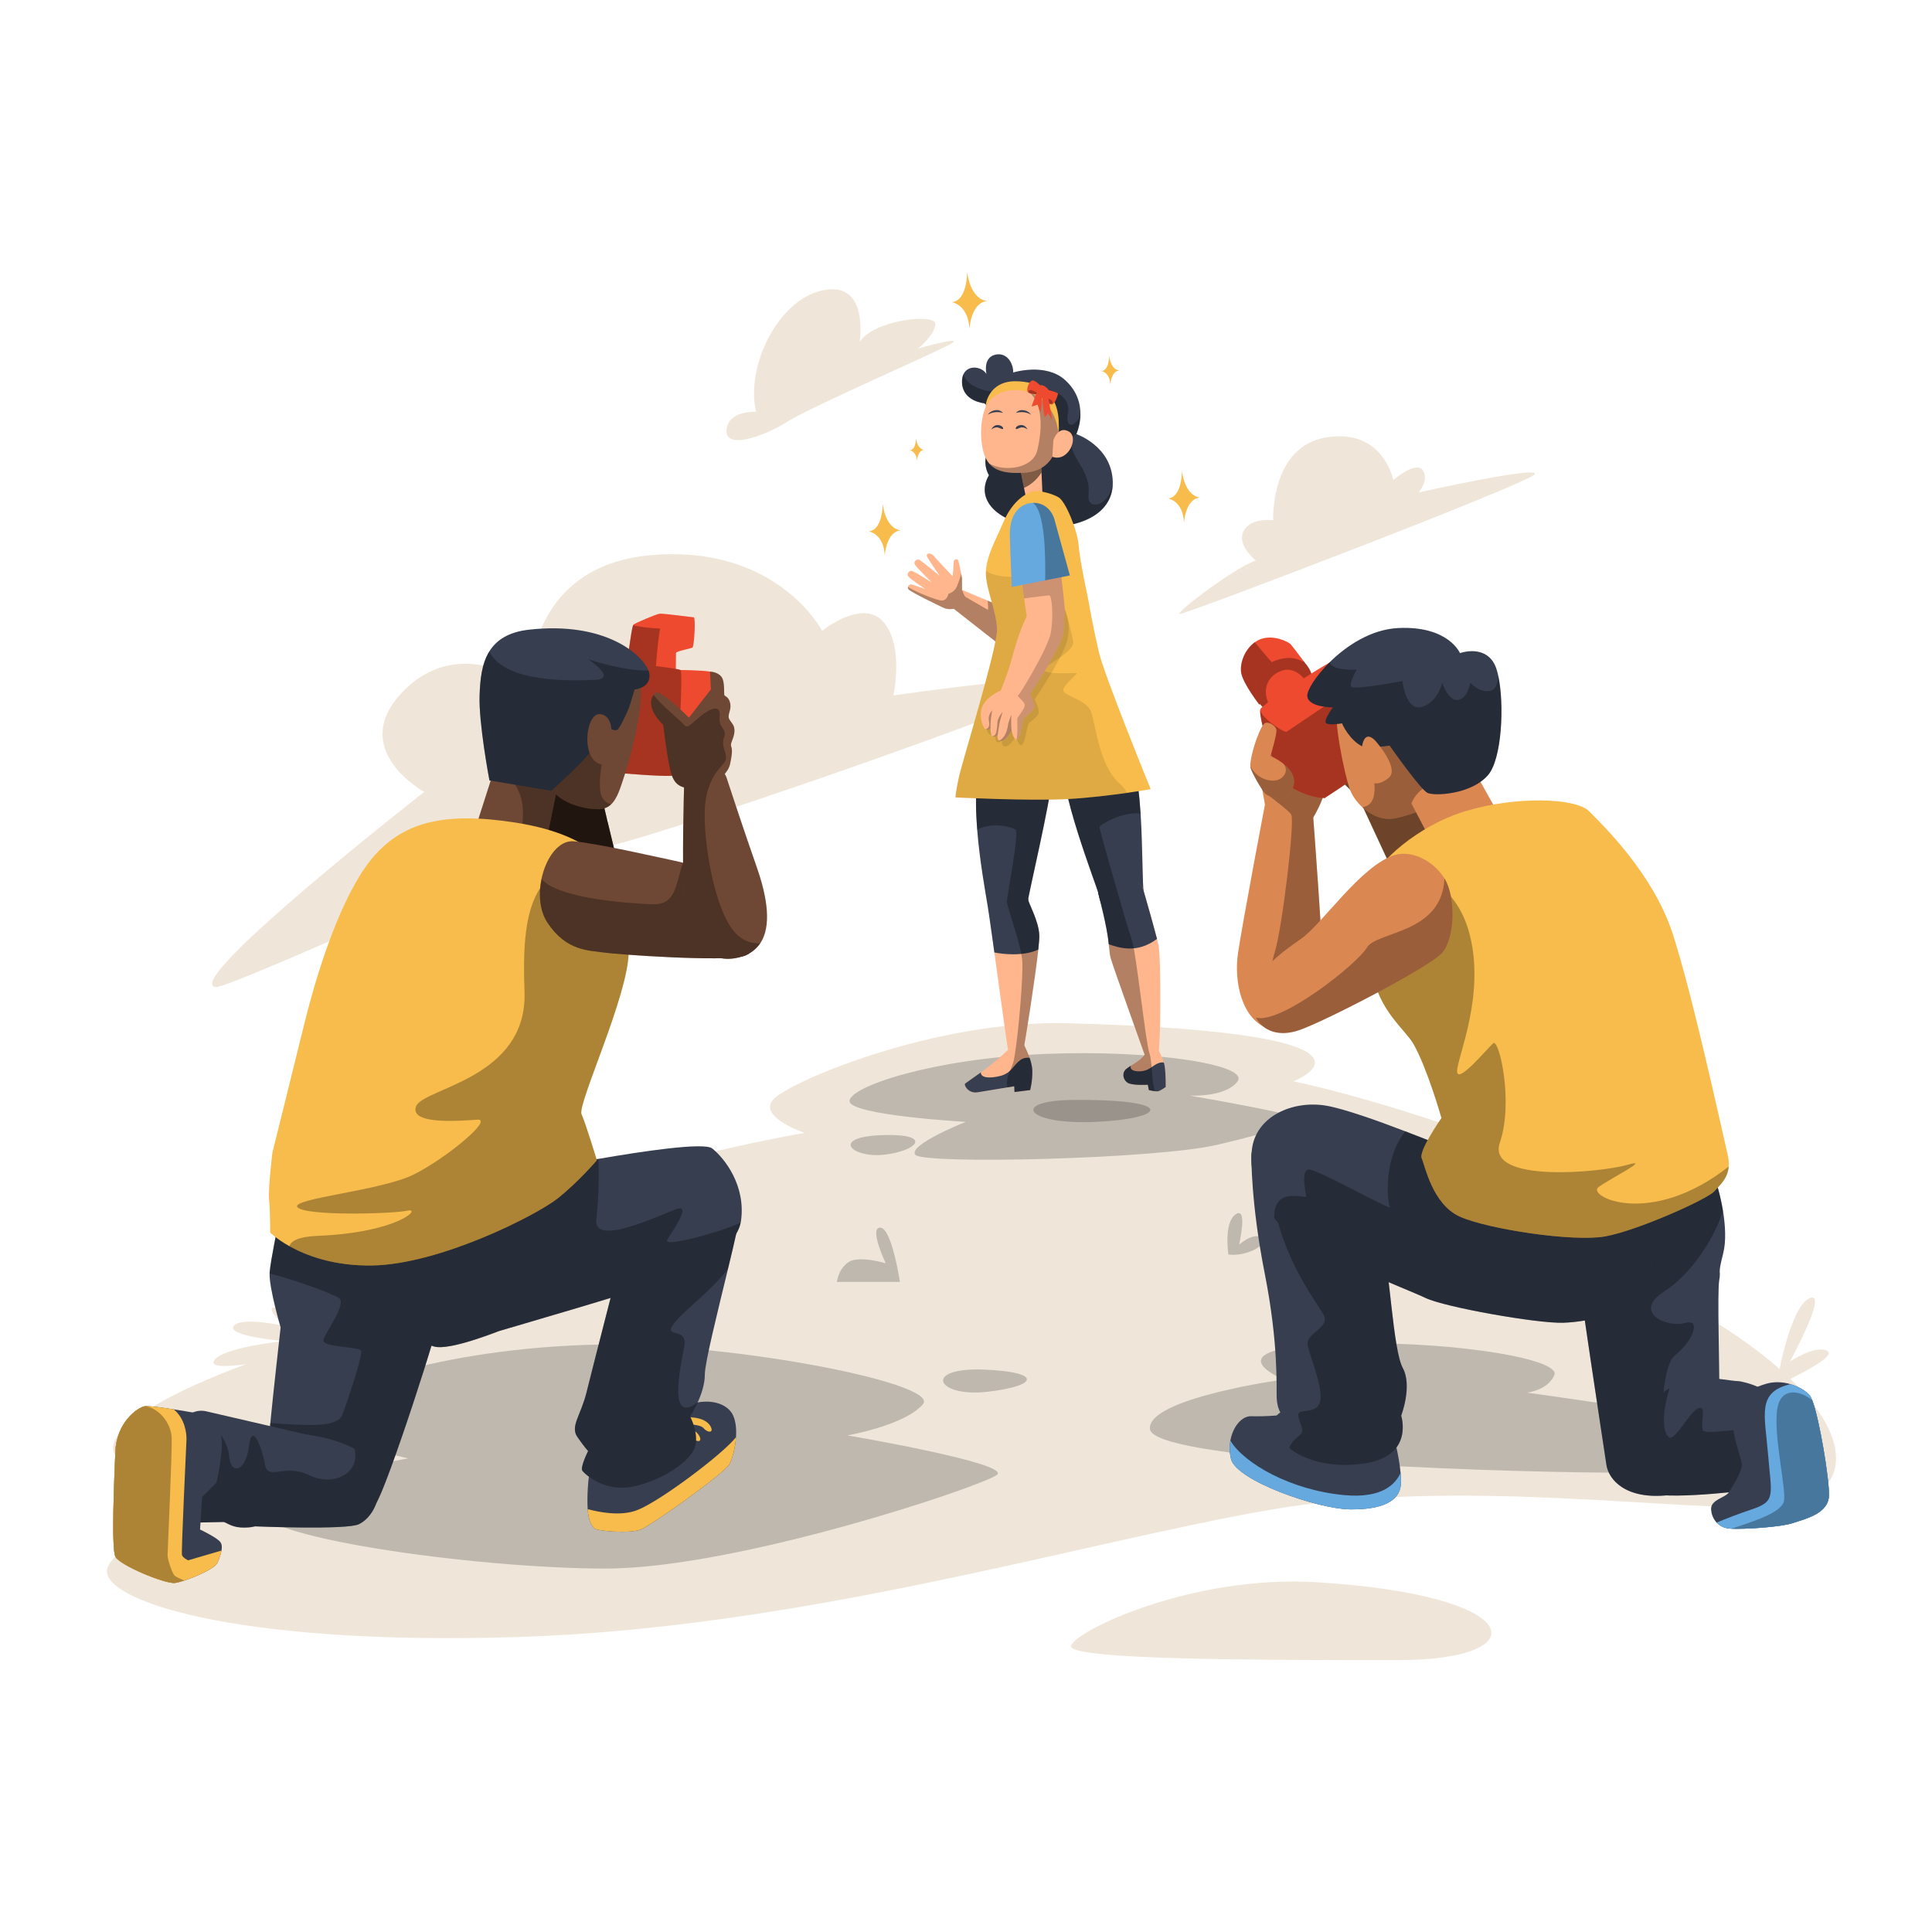 <?xml version="1.0" encoding="iso-8859-1"?>
<!-- Generator: Adobe Illustrator 26.0.1, SVG Export Plug-In . SVG Version: 6.00 Build 0)  -->
<svg version="1.1" xmlns="http://www.w3.org/2000/svg" xmlns:xlink="http://www.w3.org/1999/xlink" x="0px" y="0px"
	 viewBox="0 0 600 600" enable-background="new 0 0 600 600" xml:space="preserve">
<g id="Background_x5F_Simple">
	<g>
		<path fill="#EFE6D9" d="M234.808,127.898c0,0-8.681-0.511-9.191,5.617
			c-0.511,6.128,11.234,2.298,18.894-2.553c7.66-4.851,48.511-22.468,51.319-24.511
			c2.809-2.043-10.723,1.787-10.723,1.787s5.362-4.34,5.362-7.66
			c0-3.319-19.149-1.277-23.489,5.617c0,0,3.064-18.894-11.234-16.085
			S231.489,114.111,234.808,127.898z"/>
		<path fill="#EFE6D9" d="M390.042,174.111c-6.128,1.787-25.277,16.34-23.745,16.596
			c1.532,0.255,108.511-40.596,110.298-43.404c1.787-2.809-36,5.617-36,5.617
			s3.319-3.83,1.277-6.894s-9.191,3.064-9.191,3.064s-3.064-16.085-20.681-13.277
			c-17.617,2.809-16.596,25.787-16.596,25.787s-6.894-1.021-9.191,3.319
			S390.042,174.111,390.042,174.111z"/>
		<path fill="#EFE6D9" d="M67.063,306.536c4.748,0.419,117.106-51.064,121.191-52.085
			c4.085-1.021-8.17,7.489-2.723,8.851c5.447,1.362,140.936-45.617,145.362-50.723
			s-53.447,3.404-53.447,3.404s3.404-15.319-3.064-22.809
			c-6.468-7.489-19.064,2.723-19.064,2.723s-13.957-26.894-53.106-23.489
			s-37.787,40.511-37.787,40.511s-21.447-16.34-39.149,1.702
			s6.468,31.319,6.468,31.319S55.489,305.515,67.063,306.536z"/>
	</g>
</g>
<g id="Layer_x5F_Ground">
	<g>
		<path fill="#EFE6D9" d="M331.914,317.77c-41.515-1.175-87.489,18.383-91.915,23.83
			c-4.426,5.447,9.872,10.213,9.872,10.213s-67.064,11.574-76.255,24.851
			c-9.191,13.277,25.532,15.319,25.532,15.319s-53.447,9.872-104.511,25.532
			s-84.766,37.787-35.404,41.532L77.617,460.749c0,0-41.191,16.681-44.255,26.213
			c-3.064,9.532,38.128,24.17,126.979,21.447
			c88.851-2.723,174.979-29.277,233.872-39.489s126.979,0.681,156.255-1.021
			s31.319-31.319-30.979-65.021c0,0,7.149-9.191,9.872-16.34
			c2.723-7.149-79.66-40.511-127.66-50.723
			C401.702,335.813,440.17,320.834,331.914,317.77z"/>
		<path fill="#EFE6D9" d="M409.191,491.387c-39.413-2.451-75.574,15.319-76.596,19.745
			c-1.021,4.426,58.894,4.426,101.787,4.426S474.893,495.472,409.191,491.387z"/>
		<path opacity="0.2" d="M181.446,417.685c-48.545,1.776-84.255,15.319-84.766,21.957
			c-0.511,6.638,30.128,13.277,30.128,13.277s-39.319,6.638-45.447,15.319
			c-6.128,8.681,65.872,18.894,106.723,18.894s116.936-25.532,121.532-29.106
			c4.596-3.574-46.468-12.255-46.468-12.255s17.872-3.064,23.489-9.702
			C292.255,429.43,223.319,416.153,181.446,417.685z"/>
		<path opacity="0.2" d="M324.766,327.302c-35.376,1.444-60.936,10.213-60.936,14.638
			s36.085,6.468,36.085,6.468s-18.043,7.149-15.66,10.213
			c2.383,3.064,74.553,1.362,93.617-3.064s24.17-6.809,24.851-8.17
			s-33.362-7.149-33.362-7.149s11.234,0.681,14.979-4.426
			S358.127,325.94,324.766,327.302z"/>
		<path opacity="0.2" d="M332.936,341.6c-19.063,0.199-14.638,7.83,7.489,6.809
			C362.553,347.387,365.617,341.259,332.936,341.6z"/>
		<path opacity="0.2" d="M274.723,352.494c-17.102,0.38-10.553,7.149-0.34,6.128
			C284.595,357.6,290.042,352.153,274.723,352.494z"/>
		<path opacity="0.2" d="M381.489,389.6c0,0-1.532-9.957,2.298-12.511
			c3.83-2.553,1.021,9.447,1.021,9.447s4.468-3.957,7.021-2.17
			S387.489,390.366,381.489,389.6z"/>
		<path fill="#EFE6D9" d="M551.659,430.281c0,0,3.915-24.17,10.213-27.064
			c6.298-2.894-5.957,19.574-5.957,19.574s8-5.277,11.574-3.234
			C571.063,421.6,551.659,430.281,551.659,430.281z"/>
		<path opacity="0.2" d="M421.106,417.174c-48.679,0.502-22.468,11.234-22.468,11.234
			s-42.213,5.787-41.532,15.319c0.681,9.532,98.383,13.277,142.298,13.617
			s54.809-12.596,27.234-17.021c-27.574-4.426-52.426-7.83-52.426-7.83
			s6.468-0.681,8.511-5.447C484.766,422.281,454.127,416.834,421.106,417.174z"/>
		<path opacity="0.2" d="M273.361,381.259c-3.574,0,1.702,11.064,1.702,11.064
			s-8.34-2.553-11.574-0.34c-3.234,2.213-3.574,6.128-3.574,6.128h19.574
			C279.489,398.111,276.936,381.259,273.361,381.259z"/>
		<path opacity="0.2" d="M305.787,425.345c-19.414-0.82-15.064,8.681,0.766,6.894
			C322.383,430.451,323.914,426.111,305.787,425.345z"/>
		<path fill="#EFE6D9" d="M99.063,418.706c-0.511-0.17-4.936-9.532-11.915-12.085
			s1.362,5.277,0.851,5.106c-0.511-0.17-13.617-2.894-15.489,0.17
			c-1.872,3.064,15.489,4.596,15.489,4.596s-19.915,2.043-21.617,6.298
			c-1.702,4.255,27.745-2.383,27.745-2.383L99.063,418.706z"/>
	</g>
</g>
<g id="Layer_x5F_Character_1">
	<g id="left_arm_00000047781929251249928410000005459445329366621877_">
		<g>
			<g>
				<path fill="#6E4834" d="M170.494,236.999c0,0-2.914,23.489-3.234,34.06
					c-0.32,10.57,4.121,21.422,15.223,19.74
					c11.102-1.681,11.567-13.777,8.231-27.259
					c-3.336-13.482-6.697-28.505-6.697-28.505s-1.071-5.829-7.271-4.452
					C170.545,231.96,170.494,236.999,170.494,236.999z"/>
				<path opacity="0.7" d="M170.494,236.999c0,0-2.914,23.489-3.234,34.06
					c-0.32,10.57,4.121,21.422,15.223,19.74
					c11.102-1.681,11.567-13.777,8.231-27.259
					c-3.336-13.482-6.697-28.505-6.697-28.505s-1.071-5.829-7.271-4.452
					C170.545,231.96,170.494,236.999,170.494,236.999z"/>
			</g>
			<path opacity="0.3" d="M170.893,237.174c-0.15-0.352-0.766-11.745-0.894-14.681
				c-0.128-2.936,10.851-8.553,14.426-8.17s-3.447,8.298-3.447,8.298
				s3.702,6.766,2.809,11.234C182.893,238.323,173.063,242.281,170.893,237.174z"/>
		</g>
	</g>
	<g id="camera_00000157299757387722277910000010357264953021702808_">
		<g>
			<g>
				<g>
					<path fill="#ED4A2F" d="M215.49,191.725l-4.98,4.34l-2.42,5.41l-2.81,6.27
						l-1.66,0.07l-9-0.9c0,0,1.35-11.05,1.98-12.74
						c0.05-0.11,0.09-0.18,0.12-0.21c0.58-0.45,7.15-3.32,8.24-3.39
						C206.04,190.515,215.49,191.725,215.49,191.725z"/>
					<path opacity="0.3" d="M208.09,201.475l-2.81,6.27l-1.66,0.07l-9-0.9
						c0,0,1.35-11.05,1.98-12.74c3.29,0.91,10.17,1.13,10.17,1.13
						S207.73,198.065,208.09,201.475z"/>
				</g>
				<path fill="#ED4A2F" d="M203.617,207.813c0,0,0.894-11.809,1.532-12.894
					c0.638-1.085,9.766-3.319,10.34-3.191c0.574,0.128,0.128,9.064-0.447,9.383
					c-0.574,0.319-5.106,1.149-5.106,1.66c0,0.511-0.064,7.021-0.064,7.021
					L203.617,207.813z"/>
			</g>
			<g>
				<path fill="#ED4A2F" d="M211.319,208.068c0,0,6.894,0.085,9.191,0.511
					c2.298,0.426-0.851,32.17-1.106,32.596c-0.255,0.426-10.128-0.426-10.128-0.426
					L211.319,208.068z"/>
				<path fill="#ED4A2F" d="M196.255,205.94c0,0,14.128,1.617,15.064,2.128
					s-0.851,31.319-1.532,32.596c-0.681,1.277-32.34-1.957-32.766-1.957
					c-0.426,0,1.106-32.17,2.383-33.447S196.255,205.94,196.255,205.94z"/>
				<path opacity="0.3" d="M196.255,205.94c0,0,14.128,1.617,15.064,2.128
					s-0.851,31.319-1.532,32.596c-0.681,1.277-32.34-1.957-32.766-1.957
					c-0.426,0,1.106-32.17,2.383-33.447S196.255,205.94,196.255,205.94z"/>
			</g>
		</g>
	</g>
	<g id="head_00000100350885787301037030000000796498472345159810_">
		<g>
			<g>
				<path fill="#6E4834" d="M194.04,240.495c-1.34,4.08-2.28,7.5-4.29,9.34
					c-1.04,0.97-2.38,1.5-4.22,1.47c-5.36-0.09-14.38-2.64-15.49-9.45
					c-1.1-6.81-0.34-27.15,7.32-31.4
					c5.42-3.02,13.66-1.47,18.01-0.3c1.8,0.48,2.93,0.89,2.93,0.89
					C200.85,216.065,196.09,234.285,194.04,240.495z"/>
				<path opacity="0.3" d="M189.75,249.835c-1.04,0.97-2.38,1.5-4.22,1.47
					c-5.36-0.09-14.38-2.64-15.49-9.45
					c-1.1-6.81-0.34-27.15,7.32-31.4
					c5.42-3.02,13.66-1.47,18.01-0.3
					c-5.07,14.21-9.81,26.88-8.99,35.27
					C186.62,247.925,187.97,249.235,189.75,249.835z"/>
			</g>
			<g>
				<polygon fill="#6E4834" points="173.7,241.595 169.79,260.665 161.75,259.395 
					147.66,257.175 152.6,241.765 158.72,241.715 				"/>
				<path opacity="0.3" d="M173.7,241.595l-3.91,19.07l-8.04-1.27
					c1.59-9.39,0.29-12.87-3.03-17.68L173.7,241.595z"/>
			</g>
			<g>
				<g>
					<path fill="#363E4F" d="M201.7,209.515c0.26,4.25-4.59,4.6-4.59,4.6
						s-1.54,4.93-1.79,5.7c-0.26,0.76-2.72,6.21-3.58,6.81
						c-0.85,0.59-2.97-0.69-2.97-0.69s-2.39,3.32-4.94,6.98
						c-2.55,3.66-12.6,12.68-12.6,12.68l-19.23-3.23
						c0,0-3.4-17.87-3.06-26.55c0.18-4.6,0.59-9.58,3-13.47
						c2.13-3.46,5.83-6.07,12.32-6.79
						c23.64-2.64,35.13,7.65,37.13,12.69
						C201.58,208.725,201.68,209.145,201.7,209.515z"/>
				</g>
				<path opacity="0.3" d="M201.7,209.515c0.26,4.25-4.59,4.6-4.59,4.6
					s-1.54,4.93-1.79,5.7c-0.26,0.76-2.72,6.21-3.58,6.81
					c-0.85,0.59-2.97-0.69-2.97-0.69s-2.39,3.32-4.94,6.98
					c-2.55,3.66-12.6,12.68-12.6,12.68l-19.23-3.23
					c0,0-3.4-17.87-3.06-26.55c0.18-4.6,0.59-9.58,3-13.47
					c5.15,10.07,26.41,9,32.74,8.79c7.24-0.25-1.62-6.12-2.03-6.38
					c0.43,0.14,11.16,3.66,18.74,3.49
					C201.58,208.725,201.68,209.145,201.7,209.515z"/>
			</g>
			<path fill="#6E4834" d="M189.872,228.579c0,0,0.766-6.553-3.66-6.809
				c-4.426-0.255-6.128,15.064,1.191,15.745L189.872,228.579z"/>
		</g>
	</g>
	<g id="right_foot_00000081625452231377415750000014850847073021907593_">
		<g>
			<path fill="#363E4F" d="M228.57,446.325c-0.23,3.44-1.19,6.8-2.02,8.38
				c-1.4,2.68-24,18.89-27.57,20.3c-3.58,1.4-13.15,0.38-14.04-0.13
				c-0.9-0.51-2.17-2.3-2.43-6.13v-0.07
				c-0.25-3.83,0.13-9.77,0.77-12.31c0,0,21.83-15.45,28.34-19.02
				c6.51-3.58,14.04-2.3,16.08,2.3
				C228.54,441.525,228.73,443.945,228.57,446.325z"/>
			<path fill="#F7BC4B" d="M209.829,440.472c7.915-1.213,10.404,1.277,11.043,2.936
				c0.638,1.66-1.213,1.532-2.426,0.064s-8.426-1.277-8.426-1.277L209.829,440.472
				z"/>
			<path fill="#F7BC4B" d="M206.319,443.408c7.915-1.213,10.404,1.277,11.043,2.936
				c0.638,1.66-1.213,1.532-2.426,0.064c-1.213-1.468-8.426-1.277-8.426-1.277
				L206.319,443.408z"/>
			<path fill="#F7BC4B" d="M228.57,446.325c-0.23,3.44-1.19,6.8-2.02,8.38
				c-1.4,2.68-24,18.89-27.57,20.3c-3.58,1.4-13.15,0.38-14.04-0.13
				c-0.9-0.51-2.17-2.3-2.43-6.13v-0.07
				c3.71,0.99,10.22,2.27,15.32,0.33
				C204.82,466.355,224.58,451.505,228.57,446.325z"/>
		</g>
	</g>
	<g id="right_calf_00000125578722095383221400000014681241285065861804_">
		<g>
			<path fill="#363E4F" d="M229.87,376.065c0.1,1.64-1.65,9.19-3.79,18.02
				c-3.17,13.14-7.19,29.12-7.19,32.79c0,2.98-1.08,6.13-2.19,8.58
				c-1.18,2.61-2.4,4.44-2.4,4.44s2.81,5.11,1.53,9.45
				c-1.28,4.34-9.7,10.21-18.89,12.25c-9.2,2.05-15.32-3.83-16.09-4.85
				c-0.76-1.02,1.79-6.12,1.79-6.12s-1.02-1.03-3.32-4.34
				c-2.3-3.32,1.02-6.64,2.81-13.79
				c1.78-7.15,12.19-48.21,13.02-49.79
				C210.47,353.595,229.62,371.985,229.87,376.065z"/>
			<path opacity="0.3" d="M229.87,376.065c0.1,1.64-1.65,9.19-3.79,18.02
				c-5.58,7.08-13.26,12.64-16.38,16.45
				c-4.59,5.62,4.09,1.02,2.81,7.66c-1.19,6.16-5.22,24.62,4.19,17.26
				c-1.18,2.61-2.4,4.44-2.4,4.44s2.81,5.11,1.53,9.45
				c-1.28,4.34-9.7,10.21-18.89,12.25c-9.2,2.05-15.32-3.83-16.09-4.85
				c-0.76-1.02,1.79-6.12,1.79-6.12s-1.02-1.03-3.32-4.34
				c-2.3-3.32,1.02-6.64,2.81-13.79
				c1.78-7.15,12.19-48.21,13.02-49.79
				C210.47,353.595,229.62,371.985,229.87,376.065z"/>
		</g>
	</g>
	<g id="left_thigh_00000137097545229480109100000007317036616730485423_">
		<g>
			<path fill="#363E4F" d="M137.36,405.255c-0.34,5.11-17.36,57.2-20.59,61.62
				c-3.24,4.43-8.17,8.17-22.13,6.3
				c-13.96-1.87-11.41-22.13-10.9-28.77c0.05-0.65,0.12-1.48,0.21-2.45
				c0.85-8.94,3.2-29.72,3.2-29.72s-3.58-12.2-3.42-16.72
				c0-0.11,0-0.21,0.01-0.3c0.35-4.25,2.56-14.3,2.56-14.81
				c0,0,37.61-8.51,46.13-7.15C140.94,374.625,137.7,400.155,137.36,405.255z"/>
			<path opacity="0.3" d="M137.36,405.255c-0.34,5.11-17.36,57.2-20.59,61.62
				c-3.24,4.43-8.17,8.17-22.13,6.3
				c-13.96-1.87-11.41-22.13-10.9-28.77c0.05-0.65,0.12-1.48,0.21-2.45
				c9.59,0.6,20.71,1.75,22.35-2.57c2.04-5.36,6.38-18.64,5.87-19.91
				c-0.51-1.28-12.26-1.02-11.74-3.32
				c0.51-2.3,7.4-11.24,4.85-13.02
				c-1.93-1.35-13.49-5.62-21.55-7.62c0-0.11,0-0.21,0.01-0.3
				c0.35-4.25,2.56-14.3,2.56-14.81c0,0,37.61-8.51,46.13-7.15
				C140.94,374.625,137.7,400.155,137.36,405.255z"/>
		</g>
	</g>
	<g id="left_calf_00000018238542023800724170000003877061772054036117_">
		<g>
			<path fill="#363E4F" d="M117.79,462.115c-0.17,4.76-2.56,9.36-6.3,11.23
				c-3.75,1.87-32.34,0.68-32.34,0.68s-1.53,0.51-4.43,0.34
				c-2.89-0.17-4.76-1.7-5.27-1.7s-7.83,0.17-7.83,0.17
				s-3.41-1.19-5.11-3.24c-1.7-2.04-3.91-16.17-2.04-23.48
				c0.16-0.64,0.35-1.24,0.56-1.79c2.13-5.73,6.33-6.67,8.97-6.04
				c2.89,0.68,30.81,7.14,30.81,7.14c6.99,1.01,11.88,2.64,15.3,4.55
				C117.1,453.865,117.9,458.915,117.79,462.115z"/>
			<path opacity="0.3" d="M117.79,462.115c-0.17,4.76-2.56,9.36-6.3,11.23
				c-3.75,1.87-32.34,0.68-32.34,0.68s-1.53,0.51-4.43,0.34
				c-2.89-0.17-4.76-1.7-5.27-1.7s-7.83,0.17-7.83,0.17
				s-3.41-1.19-5.11-3.24c-1.7-2.04-3.91-16.17-2.04-23.48
				c0.16-0.64,0.35-1.24,0.56-1.79l6.97-3.28
				c3.96,0.64,8.68,5.49,9.19,11.36c0.51,5.88,5.24,4.47,6.13-3.32
				c0.89-7.78,4.08,0.51,4.98,5.75c0.89,5.23,6.13-0.51,13.79,3.32
				c7.04,3.52,15.92-0.3,14.02-8.18
				C117.1,453.865,117.9,458.915,117.79,462.115z"/>
		</g>
	</g>
	<g id="left_foot_00000013911644627367082350000014936791232050337171_">
		<g>
			<path fill="#363E4F" d="M68.38,478.835c0.55,0.67,0.6,1.63,0.41,2.7
				c-0.2,1.17-0.7,2.47-1.17,3.68c-0.69,1.76-6.39,4.34-10.34,5.63
				c-1.21,0.39-2.25,0.66-2.94,0.75c-2.94,0.39-17.23-5.48-18.51-8.17
				c-1.28-2.68-0.38-23.61,0-32.68c0.38-9.06,6.89-13.66,9.19-14.04
				c1.03-0.17,4.94,0.35,8.94,0.98c4.91,0.77,9.95,1.7,9.95,1.7
				s3.71,2.43,4.73,6.51c1.02,4.09-1.41,14.56-1.41,14.56l-4.46,4.46
				l-0.64,10.09C62.13,475.005,67.23,477.425,68.38,478.835z"/>
			<path fill="#F7BC4B" d="M68.79,481.535c-0.2,1.17-0.7,2.47-1.17,3.68
				c-0.69,1.76-6.39,4.34-10.34,5.63c-1.21,0.39-2.25,0.66-2.94,0.75
				c-2.94,0.39-17.23-5.48-18.51-8.17c-1.28-2.68-0.38-23.61,0-32.68
				c0.38-9.06,6.89-13.66,9.19-14.04c1.03-0.17,4.94,0.35,8.94,0.98
				c3.47,2.85,4.04,7.48,3.95,9.49c-0.12,2.94-1.65,34.85-1.4,35.74
				c0.26,0.9,1.92,1.66,1.92,1.66L68.79,481.535z"/>
			<path fill="#F7BC4B" d="M57.28,490.845c-1.21,0.39-2.25,0.66-2.94,0.75
				c-2.94,0.39-17.23-5.48-18.51-8.17c-1.28-2.68-0.38-23.61,0-32.68
				c0.38-9.06,6.89-13.66,9.19-14.04c3.83,0.38,8.17,4.85,8.3,9.96
				c0.13,5.1-1.28,35.1-1.28,36.38c0,1.28,1.41,5.49,2.17,6.26
				C54.65,489.735,56.1,490.375,57.28,490.845z"/>
			<path opacity="0.3" d="M57.28,490.845c-1.21,0.39-2.25,0.66-2.94,0.75
				c-2.94,0.39-17.23-5.48-18.51-8.17c-1.28-2.68-0.38-23.61,0-32.68
				c0.38-9.06,6.89-13.66,9.19-14.04c3.83,0.38,8.17,4.85,8.3,9.96
				c0.13,5.1-1.28,35.1-1.28,36.38c0,1.28,1.41,5.49,2.17,6.26
				C54.65,489.735,56.1,490.375,57.28,490.845z"/>
		</g>
	</g>
	<g id="right_thigh_00000163763598540131355940000001221131258833026235_">
		<g>
			<path fill="#363E4F" d="M230.13,379.135c-0.03,0.19-0.06,0.38-0.1,0.56
				c-2.14,10.63-22.41,16.57-24.41,18.07
				c-2.05,1.54-49.79,15.32-50.56,15.58c-0.76,0.25-15.32,6.13-20.17,4.85
				c-4.85-1.28-12-5.87-14.29-9.19
				c-2.3-3.32-7.41-15.83-7.66-25.02l61.27-21.96
				c0,0,4.94-0.96,11.63-2.12c13.07-2.27,32.82-5.27,35.35-3.24
				C225.02,359.725,231.66,368.155,230.13,379.135z"/>
			<path opacity="0.3" d="M230.03,379.695c-2.14,10.63-22.41,16.57-24.41,18.07
				c-2.05,1.54-49.79,15.32-50.56,15.58c-0.76,0.25-15.32,6.13-20.17,4.85
				c-4.85-1.28-12-5.87-14.29-9.19
				c-2.3-3.32-7.41-15.83-7.66-25.02l61.27-21.96
				c0,0,4.94-0.96,11.63-2.12c0.21,4.85,0.11,12.24-0.65,18.8
				c-1.02,8.85,20.26-1.7,25.02-3.23c4.77-1.54-1.7,7.15-3.06,9.7
				C206,387.335,222.8,383.025,230.03,379.695z"/>
		</g>
	</g>
	<g id="body_00000043435292616250365930000016546715422725948820_">
		<g>
			<path fill="#F7BC4B" d="M195.23,295.645c0,13.27-16,47.32-14.63,50.38
				c1.36,3.06,4.76,14.3,4.76,14.3s-5.79,6.81-12.25,11.91
				c-6.47,5.11-36.43,20.43-57.54,20.77c-11.95,0.19-20.52-3.11-25.7-6
				c-3.97-2.22-5.96-4.21-5.96-4.21s0-6.81-0.34-10.22
				c-0.34-3.4,1.03-14.64,1.03-14.64s4.42-17.7,9.87-39.82
				c5.44-22.13,13.44-43.41,22.3-52.94
				c8.85-9.53,20.81-13.26,43.4-9.7
				c12.91,2.03,21.07,5.95,26.23,10.76c0.01,0,0.01,0,0.01,0
				C195.95,275.115,195.23,287.025,195.23,295.645z"/>
			<path opacity="0.3" d="M195.23,295.645c0,13.27-16,47.32-14.63,50.38
				c1.36,3.06,4.76,14.3,4.76,14.3s-5.79,6.81-12.25,11.91
				c-6.47,5.11-36.43,20.43-57.54,20.77c-11.95,0.19-20.52-3.11-25.7-6
				c0.45-1.62,2.92-2.96,8.68-3.19c25.19-1.02,32.68-8.85,27.92-7.83
				c-4.77,1.02-31.32,1.7-34.04-1.02
				c-2.73-2.73,25.87-5.11,36.08-10.22c10.21-5.1,24.85-17.36,19.75-17.02
				c-5.11,0.34-21.11,1.7-19.07-4.08c2.04-5.79,34.72-8.51,33.7-35.75
				c-0.94-25.02,2.15-39.69,23.51-41.66c0.01,0,0.01,0,0.01,0
				C195.95,275.115,195.23,287.025,195.23,295.645z"/>
		</g>
	</g>
	<g id="right_upper_arm">
		<g>
			<path fill="#6E4834" d="M231.01,296.915c-6.19,1.85-39.32-0.47-43.65-1.12
				c-4.32-0.65-11.48-0.36-17.33-9.23c-2.46-3.72-2.84-8.92-1.86-13.63
				c1.36-6.51,5.33-12.11,10.06-11.66c8.15,0.77,28.44,5.5,30.22,5.81
				c0,0,1.45,0.3,3.68,0.84c6.74,1.63,20.57,5.47,22.54,9.95
				C237.3,283.825,237.2,295.065,231.01,296.915z"/>
			<path opacity="0.3" d="M231.01,296.915c-6.19,1.85-39.32-0.47-43.65-1.12
				c-4.32-0.65-11.48-0.36-17.33-9.23c-2.46-3.72-2.84-8.92-1.86-13.63
				c4.81,6.01,26.31,7.59,34.38,7.9c7.47,0.29,7.18-6.1,9.58-12.91
				c6.74,1.63,20.57,5.47,22.54,9.95
				C237.3,283.825,237.2,295.065,231.01,296.915z"/>
		</g>
	</g>
	<g id="right_hand">
		<g>
			<path fill="#6E4834" d="M228.09,227.305c-0.18,2.12-1.37,3.49-1.03,4.42
				c0.34,0.94,0.43,2.13-0.34,5.62c-0.52,2.37-3.04,4.93-6.31,6.35
				c-1.55,0.68-3.26,1.11-5.01,1.14c-5.44,0.08-6.55-2.38-7.49-6.81
				c-0.93-4.43-1.95-12.94-1.95-12.94s-5.93-5.35-2.94-9.33
				c0.14-0.18,0.29-0.36,0.47-0.54c1.45-1.45,10.47,7.66,10.47,7.66
				l6.81-8.76l-0.26-5.54c0,0,2.21,0,3.49,1.54
				c1.28,1.53,0.68,5.53,1.02,5.87c0.34,0.34,1.45,0.59,1.79,2.64
				c0.34,2.04-1.02,3.4-0.34,4.68
				C227.15,224.575,228.26,225.175,228.09,227.305z"/>
			<path opacity="0.3" d="M225.19,236.405c-0.81,1.39-3.16,3.14-4.78,7.29
				c-1.55,0.68-3.26,1.11-5.01,1.14c-5.44,0.08-6.55-2.38-7.49-6.81
				c-0.93-4.43-1.95-12.94-1.95-12.94s-5.93-5.35-2.94-9.33
				c1.34,2.4,8.64,8.26,9.49,9.42c0.94,1.28,2.38-0.6,5.11-2.81
				c2.72-2.21,6.29-3.91,5.87,0.09c-0.43,4,2.47,3.66,1.36,6.55
				C223.74,231.895,226.3,234.535,225.19,236.405z"/>
		</g>
	</g>
	<g id="right_arm_00000054965992304100438210000014211976255242908344_">
		<g>
			<path fill="#6E4834" d="M236.09,292.975c0,0,0,0-0.01,0
				c-1.4,2.08-3.55,3.6-6.63,4.37
				c-10.9,2.72-16.34-7.66-17.02-18.21c-0.69-10.56,0-34.22,0-34.22
				s-0.43-5.02,5.61-6.98c2.52-0.81,4.27-0.3,5.46,0.58
				c1.65,1.23,2.2,3.17,2.2,3.17s4.77,14.64,9.36,27.74
				C238.36,278.825,239.64,287.705,236.09,292.975z"/>
			<path opacity="0.3" d="M236.08,292.975c-1.4,2.08-3.55,3.6-6.63,4.37
				c-10.9,2.72-16.34-7.66-17.02-18.21c-0.69-10.56,0-34.22,0-34.22
				s-0.43-5.02,5.61-6.98c2.52-0.81,4.27-0.3,5.46,0.58
				c-1.59,1.92-3.68,4.9-4.44,10.57
				c-1.1,8.26,1.88,30.39,8.17,39.24
				C229.9,292.075,233.19,293.075,236.08,292.975z"/>
		</g>
	</g>
</g>
<g id="Layer_x5F_Character_3">
	<g id="right_arm_00000150821820034681962650000004159339012910470813_">
		<g>
			<path fill="#DB8752" d="M414.449,240.501l7.588,7.432c0,0,16.002,34.75,20.075,42.598
				s13.226,16.554,22.228,13.11c9.003-3.444,6.114-18.243,3.036-23.093
				c-3.078-4.851-30.802-38.059-30.802-38.059s-0.559-6.6-2.132-9.079
				c-1.573-2.479-12.192-5.871-12.192-5.871l-10.574,7.163L414.449,240.501z"/>
			<path opacity="0.5" d="M414.449,240.501l7.588,7.432c0,0,16.002,34.75,20.075,42.598
				s13.226,16.554,22.228,13.11c9.003-3.444,6.114-18.243,3.036-23.093
				c-3.078-4.851-30.802-38.059-30.802-38.059s-0.559-6.6-2.132-9.079
				c-1.573-2.479-12.192-5.871-12.192-5.871l-10.574,7.163L414.449,240.501z"/>
		</g>
	</g>
	<g id="left_arm_00000086651805039544934550000016158804753033506200_">
		<g>
			<path fill="#DB8752" d="M410.807,302.767c-0.312,5.742-6.555,19.463-15.877,17.034
				c-0.227-0.062-0.444-0.124-0.66-0.196c-8.78-2.82-11.032-14.84-9.827-23.377
				c1.246-8.755,8.394-46.343,8.394-46.343l-0.805-4.55l-1.051-5.906l1.105-6.329
				l12.772,0.313c0,0,6.676,8.925,6.517,11.861
				c-0.159,2.926-3.532,8.621-3.532,8.621S411.118,297.035,410.807,302.767z"/>
			<path opacity="0.3" d="M410.807,302.767c-0.312,5.742-6.555,19.463-15.877,17.034
				c-0.227-0.062-0.444-0.124-0.66-0.196c-0.526-6.368-0.208-18.298,1.569-23.74
				c2.256-6.868,6.406-41.073,5.145-42.934c-0.974-1.435-5.761-4.759-8.951-7.596
				l-1.051-5.906l1.105-6.329l12.772,0.313c0,0,6.676,8.925,6.517,11.861
				c-0.159,2.926-3.532,8.621-3.532,8.621S411.118,297.035,410.807,302.767z"/>
		</g>
	</g>
	<g id="camera">
		<g>
			<g>
				<path fill="#ED4A2F" d="M405.93,206.755l-14.85,12.06c0,0-4.81-6.2-5.56-9.6
					c-0.66-2.98,0.95-7.48,4.17-9.76c0.45-0.32,0.93-0.6,1.44-0.82
					c4.16-1.81,9.01,0.72,9.65,1.4c0.45,0.47,2.77,3.55,4.14,5.37
					C405.51,206.195,405.93,206.755,405.93,206.755z"/>
				<path opacity="0.3" d="M405.93,206.755l-14.85,12.06c0,0-4.81-6.2-5.56-9.6
					c-0.66-2.98,0.95-7.48,4.17-9.76c2.77,3.4,6.31,7.48,6.78,7.85
					c0.52,0.42,2.85-2.26,8.45-1.9
					C405.51,206.195,405.93,206.755,405.93,206.755z"/>
				<path fill="#ED4A2F" d="M401.284,204.38c-3.532-0.432-10.83,1.683-11.465,8.4
					c-0.635,6.717,5.07,9.782,9.008,7.883c3.938-1.899,9.321-4.672,9.021-8.435
					C407.547,208.465,405.962,204.952,401.284,204.38z"/>
				<path opacity="0.3" d="M401.284,204.38c-3.532-0.432-10.83,1.683-11.465,8.4
					c-0.635,6.717,5.07,9.782,9.008,7.883c3.938-1.899,9.321-4.672,9.021-8.435
					C407.547,208.465,405.962,204.952,401.284,204.38z"/>
			</g>
			<path fill="#ED4A2F" d="M411.501,218.967l-6.836-8.569c0,0-2.663-3.236-6.216-2.224
				c-3.554,1.013-6.325,4.307-4.971,9.029c1.354,4.722,7.093,9.369,7.093,9.369
				L411.501,218.967z"/>
			<g>
				<path fill="#ED4A2F" d="M395.421,219.378c-0.766,0.383-3.319-0.128-3.957,0.894
					c-0.638,1.021,1.532,9.447,3.447,14.17s6,9.957,6,9.957
					s4.979,3.319,10.468,3.447c1.404,0.033-9.702-18.766-10.979-20.936
					C399.123,224.739,395.421,219.378,395.421,219.378z"/>
				<path opacity="0.3" d="M395.421,219.378c-0.766,0.383-3.319-0.128-3.957,0.894
					c-0.638,1.021,1.532,9.447,3.447,14.17s6,9.957,6,9.957
					s4.979,3.319,10.468,3.447c1.404,0.033-9.702-18.766-10.979-20.936
					C399.123,224.739,395.421,219.378,395.421,219.378z"/>
				<path fill="#ED4A2F" d="M391.464,220.271c-0.511,1.915,6.383,6.894,8.043,7.021
					c1.66,0.128,24.511-15.957,25.66-16.723c1.149-0.766-6.255-7.447-7.404-7.447
					C416.613,203.122,391.974,218.356,391.464,220.271z"/>
				<path fill="#ED4A2F" d="M411.379,247.846c0,0,22.34-14.553,23.617-16.596
					c1.277-2.043-9.702-21.319-9.702-21.319l-25.787,17.362L411.379,247.846z"/>
				<path opacity="0.3" d="M411.379,247.846c0,0,22.34-14.553,23.617-16.596
					c1.277-2.043-9.702-21.319-9.702-21.319l-25.787,17.362L411.379,247.846z"/>
			</g>
		</g>
	</g>
	<g id="left_thumb">
		<g>
			<path fill="#DB8752" d="M401.572,244.485c-2.113,5.894-7.815,2.64-8.556,2.089
				c-0.731-0.55-4.128-6.233-4.663-8.185c-0.025-0.101-0.049-0.213-0.051-0.353
				c-0.213-2.525,2.331-11.02,4.233-13.22c0.961-1.1,3.691,0.451,3.864,1.872
				c0.184,1.412-1.841,8.082-1.841,8.082c0.029,0.012,0.059,0.023,0.088,0.035
				c0.411,0.183,2.247,1.033,3.965,2.418
				C400.733,238.912,402.67,241.42,401.572,244.485z"/>
			<path opacity="0.3" d="M401.572,244.485c-2.113,5.894-7.815,2.64-8.556,2.089
				c-0.731-0.55-4.128-6.233-4.663-8.185c-0.025-0.101-0.049-0.213-0.051-0.353
				c2.529,4.514,7.306,5.073,9.348,3.802c1.566-0.987,2.359-2.866,0.962-4.615
				C400.733,238.912,402.67,241.42,401.572,244.485z"/>
		</g>
	</g>
	<g id="head">
		<g>
			<g>
				<path fill="#DB8752" d="M453.4,238.455c0.13,9.57-13.78,14.42-20.17,15.7
					c-3.8,0.75-7.45-0.96-10.14-3.45c-1.84-1.7-3.23-3.75-3.9-5.62
					c-1.66-4.59-5.36-22.46-3.76-26.11c0,0,1.83-0.58,4.61-1.36
					c6.92-1.9,19.75-4.98,24.94-3.14
					C452.26,217.055,453.28,228.875,453.4,238.455z"/>
				<path opacity="0.3" d="M453.4,238.455c0.13,9.57-13.78,14.42-20.17,15.7
					c-3.8,0.75-7.45-0.96-10.14-3.45c4.39-0.78,4.26-5.42,3.12-12.34
					c-0.88-5.36-2.99-14.67-6.17-20.75c6.92-1.9,19.75-4.98,24.94-3.14
					C452.26,217.055,453.28,228.875,453.4,238.455z"/>
			</g>
			<path fill="#DB8752" d="M438.34,249.548l5.362,10.222l21.064-8.043l-6.128-10.979
				C458.638,240.749,441.787,240.092,438.34,249.548z"/>
			<g>
				<path fill="#363E4F" d="M462.09,240.745c-5.24,6-16.6,6.51-18.77,5.49
					c-2.17-1.02-11.75-14.68-11.75-14.68l-6.89,0.77
					c-4.08-0.77-7.15-5.83-7.91-7.7c0,0-3.71,0.72-4.86,0
					c-1.14-0.73,2.05-4.94,2.05-4.94s-7.77,0.05-7.97-3.58
					c-0.09-1.67,2.55-6.07,6.95-10.42v-0.01
					c5.19-5.14,12.83-10.22,21.28-10.63
					c15.61-0.76,19.19,7.79,19.19,7.79s7.27-2.68,10.59,3.19
					c0.52,0.91,0.95,2.24,1.3,3.85c0,0,0,0,0,0.01
					C467.19,218.615,466.5,235.685,462.09,240.745z"/>
				<path opacity="0.3" d="M462.09,240.745c-5.24,6-16.6,6.51-18.77,5.49
					c-2.17-1.02-11.75-14.68-11.75-14.68l-6.89,0.77
					c-4.08-0.77-7.15-5.83-7.91-7.7c0,0-3.71,0.72-4.86,0
					c-1.14-0.73,2.05-4.94,2.05-4.94s-7.77,0.05-7.97-3.58
					c-0.09-1.67,2.55-6.07,6.95-10.42c1.01,2.84,8.42,2.25,8.42,2.25
					s-2.55,4.35-1.66,5.37c0.9,1.02,15.83-1.79,15.83-1.79
					s1.02,9.45,6,8.04c4.98-1.4,6.38-7.53,6.38-7.53
					s1.79,5.74,4.86,5.36c3.06-0.38,3.83-5.36,3.83-5.36
					s3.06,3.45,6.55,2.43c1.44-0.42,1.99-2.4,2.15-4.57
					C467.19,218.615,466.5,235.685,462.09,240.745z"/>
			</g>
			<path fill="#DB8752" d="M427.106,230.025c-4.468-4.596-4.958,4.596-3.692,9.191
				c1.266,4.596,4.458,5.234,7.904,2.298S427.106,230.025,427.106,230.025z"/>
		</g>
	</g>
	<g id="right_thigh_00000135673315246463520130000005422424838645225604_">
		<g>
			<path fill="#363E4F" d="M535.15,389.255c-1.87,7.32-0.59,4.77-1.23,8.34
				c-0.64,3.58,0.13,28.6,0,32.52c-0.13,3.91,1.32,9.53,0,14.97
				c-1.02,4.22-1.77,12.54-8.31,16.77c-1.9,1.24-4.29,2.13-7.31,2.47
				c-13.45,1.53-18.73-4.82-19.41-9.39s-9.36-61.25-9.36-64.82
				c0-3.58-2.89-13.79,9.19-25.88c12.09-12.08,30.68-6.06,33.19,0
				c1.14,2.76,2.41,7.15,3.17,11.78
				C535.85,380.685,536.09,385.575,535.15,389.255z"/>
			<path opacity="0.3" d="M525.28,461.765c0.11,0.04,0.22,0.07,0.33,0.09
				c-1.9,1.24-4.29,2.13-7.31,2.47c-13.45,1.53-18.73-4.82-19.41-9.39
				s-9.36-61.25-9.36-64.82c0-3.58-2.89-13.79,9.19-25.88
				c12.09-12.08,30.68-6.06,33.19,0c1.14,2.76,2.41,7.15,3.17,11.78
				c-3.14,10.1-11.05,20.49-18.14,24.99
				c-10.22,6.47,0.68,11.4,6.29,9.87c5.62-1.53,2.05,6.13-3.06,10.04
				C515.06,424.835,513.53,458.025,525.28,461.765z"/>
		</g>
	</g>
	<g id="right_calf_00000001632615578143990590000005987935064213477049_">
		<g>
			<path fill="#363E4F" d="M552,437.255c0,1.18-0.26,2.93-0.68,4.96
				c-1.63,7.94-5.62,20.24-5.62,20.24s-25.36,3.4-33.21,1.36
				c-7.84-2.05-5.6-18.22-3.04-23.49c1.47-3.04,4.79-6.64,9.07-9.24
				c3.16-1.93,6.84-3.32,10.67-3.53c0,0,9.19,1.36,10.55,1.36
				C541.11,428.915,552,431.475,552,437.255z"/>
			<path opacity="0.3" d="M551.32,442.215c-1.63,7.94-5.62,20.24-5.62,20.24
				s-25.36,3.4-33.21,1.36c-7.84-2.05-5.6-18.22-3.04-23.49
				c1.47-3.04,4.79-6.64,9.07-9.24c-2.9,9.35-1.79,14.25-0.14,15.32
				c1.79,1.15,6.39-8.04,9.07-9.06c2.68-1.02,0.51,4.72,1.4,6.89
				C529.39,445.565,541.78,443.785,551.32,442.215z"/>
		</g>
	</g>
	<g id="right_foot_00000077323674673013529720000009048927726091603618_">
		<g>
			<path fill="#363E4F" d="M568,464.465c-0.17,5.59-7.15,7.18-11.23,8.54
				c-3.83,1.27-15.1,1.95-19.14,1.75c-0.28-0.01-0.52-0.03-0.73-0.05
				c-1.54-0.16-2.83-0.84-3.78-1.86c-1.02-1.07-1.63-2.51-1.72-4.09
				c-0.17-3.06,4.43-3.58,5.5-5.3c1.07-1.72,4.04-6.28,4.04-8.52
				s-3.58-9.85-2.56-14.95c1.02-5.11,3.19-8.17,10.05-10.22
				c2.6-0.78,5.28-0.59,7.62,0.09c2.63,0.76,4.82,2.14,5.99,3.49
				c0.24,0.27,0.49,0.78,0.76,1.47v0.01
				C565.05,440.615,568.15,459.475,568,464.465z"/>
			<path fill="#65A9DF" d="M568,464.465c-0.17,5.59-7.15,7.18-11.23,8.54
				c-3.83,1.27-15.1,1.95-19.14,1.75c-0.28-0.01-0.52-0.03-0.73-0.05
				c-1.54-0.16-2.83-0.84-3.78-1.86c2.94-1.21,6.93-2.78,10.88-4.09
				c7.66-2.55,6.13-4.26,5.05-17.46c-0.98-12.02-3.49-18.96,7-21.44
				c2.63,0.76,4.82,2.14,5.99,3.49c0.24,0.27,0.49,0.78,0.76,1.47
				v0.01C565.05,440.615,568.15,459.475,568,464.465z"/>
			<path fill="#65A9DF" d="M568,464.465c-0.17,5.59-7.15,7.18-11.23,8.54
				c-3.83,1.27-15.1,1.95-19.14,1.75c10.23-3.2,15-5.42,16.24-8.05
				c1.36-2.89-3.37-20.88-1.87-29.45c1.04-5.96,6.24-5.93,10.8-2.44
				v0.01C565.05,440.615,568.15,459.475,568,464.465z"/>
			<path opacity="0.3" d="M568,464.465c-0.17,5.59-7.15,7.18-11.23,8.54
				c-3.83,1.27-15.1,1.95-19.14,1.75c10.23-3.2,15-5.42,16.24-8.05
				c1.36-2.89-3.37-20.88-1.87-29.45c1.04-5.96,6.24-5.93,10.8-2.44
				v0.01C565.05,440.615,568.15,459.475,568,464.465z"/>
		</g>
	</g>
	<g id="left_foot_00000099655103828660798480000003903184786988975779_">
		<g>
			<path fill="#363E4F" d="M435.06,460.915c-0.34,5.45-6.12,8-16,7.83
				c-9.87-0.17-35.06-8.85-36.76-15.66c-0.49-1.96-0.51-3.92-0.2-5.69
				c0.78-4.38,3.6-7.7,6.52-7.58c4.12,0.17,12.4-0.34,14.27-1.36
				l29.79,6.8c0,0,1.79,6.73,2.29,12.17
				C435.08,458.695,435.12,459.885,435.06,460.915z"/>
			<path fill="#65A9DF" d="M435.06,460.915c-0.34,5.45-6.12,8-16,7.83
				c-9.87-0.17-35.06-8.85-36.76-15.66c-0.49-1.96-0.51-3.92-0.2-5.69
				c4.21,7.01,18.63,15.39,35.43,16.93
				c11.7,1.07,15.82-3.4,17.44-6.9
				C435.08,458.695,435.12,459.885,435.06,460.915z"/>
		</g>
	</g>
	<g id="left_calf_00000100351233292565180100000001027057245282727571_">
		<g>
			<path fill="#363E4F" d="M435.15,439.645c0,0,4.08,12.51-11.24,14.81
				c-15.31,2.29-22.97-4.34-22.97-4.34s-0.21-0.2-0.54-0.53
				c-1.5-1.49-5.59-5.68-5.59-7.13c0-1.79,2.81-3.83,2.81-3.83
				s-1.02-1.54-1.14-4.6s0.63-16.6-3.71-38.55
				c-4.34-21.96-4.14-36.51-4.14-36.51s-0.5-9.34,15.37-5.37
				c0.12,0.03,0.24,0.06,0.36,0.1
				c12.51,3.47,22.64,23.47,24.92,31.82
				c2.29,8.42,3.32,33.7,6.36,39.32
				C438.69,430.455,435.15,439.645,435.15,439.645z"/>
			<path opacity="0.3" d="M435.15,439.645c0,0,4.08,12.51-11.24,14.81
				c-15.31,2.29-22.97-4.34-22.97-4.34s-0.21-0.2-0.54-0.53
				c0.88-2.32,2.93-3.46,3.69-4.33c1.19-1.36-1.2-4.42-0.86-6.12
				c0.34-1.71,6.13,0.17,6.81-4.26c0.68-4.42-3.06-13.11-3.91-17.02
				c-0.85-3.92,7.15-5.45,4.93-9.53c-2.21-4.09-16-21.45-16.17-42.9
				c0,0,4.78-7.85,9.47-11.73c12.51,3.47,22.64,23.47,24.92,31.82
				c2.29,8.42,3.32,33.7,6.36,39.32
				C438.69,430.455,435.15,439.645,435.15,439.645z"/>
		</g>
	</g>
	<g id="left_thigh_00000140736383313763740330000014615199709237879430_">
		<g>
			<path fill="#363E4F" d="M511.49,400.325c-3.83,7.15-17.87,10.21-26.04,10.47
				c-8.17,0.25-36.77-4.86-42.64-7.66c-5.87-2.81-38.3-15.32-43.92-21.2
				c-1.06-1.11-2.13-2.32-3.15-3.61c-4.35-5.53-7.87-12.66-6.97-21.15
				c1.1-10.47,12.68-15.58,23.14-13.79
				c5.44,0.93,15.82,4.62,24.53,7.96c8.04,3.06,14.66,5.83,14.66,5.83
				s52.47,14.04,55.79,17.36C510.21,377.855,515.32,393.175,511.49,400.325z"/>
			<path opacity="0.3" d="M511.49,400.325c-3.83,7.15-17.87,10.21-26.04,10.47
				c-8.17,0.25-36.77-4.86-42.64-7.66c-5.87-2.81-38.3-15.32-43.92-21.2
				c-1.06-1.11-2.13-2.32-3.15-3.61c-0.41-10.2,9.88-5.85,9.88-6.77
				c0-1.02-1.71-7.83,0.68-8.34c2.38-0.51,26.38,13.28,25.36,11.58
				c-0.9-1.52-2.08-15.06,4.78-23.45c8.04,3.06,14.66,5.83,14.66,5.83
				s52.47,14.04,55.79,17.36C510.21,377.855,515.32,393.175,511.49,400.325z"/>
		</g>
	</g>
	<g id="body_00000032627466261205286710000018342609092825443492_">
		<g>
			<path fill="#F7BC4B" d="M536.87,362.285c-0.3,3.72-2.67,5.68-4.44,7.65
				c-2.3,2.56-24,12.26-33.96,14.05c-9.96,1.78-36.51-2.3-45.06-6.13
				c-8.56-3.83-10.86-15.83-11.88-18.13
				c-1.02-2.3,6.13-12.51,6.13-12.51s-4.34-15.32-8.68-22.98
				c-2.54-4.49-10.98-10.47-12.77-22.47c-1.78-12,0-27.74,0-27.74
				c0.01-0.21,0.04-0.44,0.1-0.69c1.22-5.14,13.73-16.89,28.84-21.44
				c15.83-4.76,34.21-4.08,38.3,0c4.08,4.09,19.83,19.24,25.95,37.87
				c6.13,18.64,15.58,62.3,17.11,68.69
				C536.86,359.915,536.96,361.185,536.87,362.285z"/>
			<path opacity="0.3" d="M536.87,362.285c-0.3,3.72-2.67,5.68-4.44,7.65
				c-2.3,2.56-24,12.26-33.96,14.05c-9.96,1.78-36.51-2.3-45.06-6.13
				c-8.56-3.83-10.86-15.83-11.88-18.13
				c-1.02-2.3,6.13-12.51,6.13-12.51s-4.34-15.32-8.68-22.98
				c-2.54-4.49-10.98-10.47-12.77-22.47c-1.78-12,0-27.74,0-27.74
				c0.01-0.21,0.04-0.44,0.1-0.69c9.97-6.52,25.04-0.69,29.78,15.67
				c5.61,19.4-3.58,39.32-3.58,43.66c0,4.34,9.45-7.15,11.23-8.68
				c1.79-1.53,6.39,18.13,2.05,30.89
				c-4.34,12.77,31.66,9.19,39.57,6.89c7.92-2.29-5.1,4.09-8.93,6.9
				C492.63,371.455,512.41,381.505,536.87,362.285z"/>
		</g>
	</g>
	<g id="left_upper_arm_00000072246807340028575720000001132495681026027163_">
		<g>
			<path fill="#DB8752" d="M447.66,296.155c-4.26,4.42-35.92,20.93-44.26,23.79
				c-6.1,2.09-11.11,0.32-13.35-3.91c-0.83-1.55-1.28-3.43-1.28-5.58
				c0-8,8.68-14.3,15.29-18.9c6.62-4.59,18.68-22.92,29.17-26.04
				c4.84-1.44,11.54,1.36,15.28,7.15c0.03,0.05,0.06,0.09,0.08,0.14
				C452.25,278.665,451.88,291.755,447.66,296.155z"/>
			<path opacity="0.3" d="M447.66,296.155c-4.26,4.42-35.92,20.93-44.26,23.79
				c-6.1,2.09-11.11,0.32-13.35-3.91c7.77,2.12,31.45-16.68,34.46-21.75
				c3.04-5.13,23.32-4.23,24.08-21.48
				C452.25,278.665,451.88,291.755,447.66,296.155z"/>
		</g>
	</g>
</g>
<g id="Layer_x5F_Character_2_00000046329796035806132620000015328573745564802696_">
	<g id="right_foot">
		<g>
			<path fill="#FFB68D" d="M362.021,337.575c0,0-1.66,1.22-2.43,1.34
				c-0.24,0.04-0.6,0.02-0.98-0.03c-0.85-0.11-1.82-0.35-1.82-0.35
				l-0.32-1.66c0,0-4.92,0.32-6.32-0.64c-1.41-0.95-1.79-3-0.45-4.21
				c0.33-0.29,0.86-0.64,1.49-1.05c1.96-1.24,4.78-2.95,4.83-4.89
				l0.64-0.22l2.49-0.86c0,0,1.6,2.58,2.29,4.97
				c0.12,0.4,0.21,0.79,0.26,1.16
				C362.081,333.745,362.021,337.575,362.021,337.575z"/>
			<path fill="#363E4F" d="M362.021,337.575c0,0-1.66,1.22-2.43,1.34
				c-0.76,0.13-2.8-0.38-2.8-0.38l-0.32-1.66
				c0,0-4.92,0.32-6.32-0.64c-1.41-0.95-1.79-3-0.45-4.21
				c0.33-0.29,0.86-0.64,1.49-1.05c-0.62,1.75,2.61,2.15,4.77,1.37
				c1.97-0.71,3.19-2.65,5.48-2.37c0.12,0.4,0.21,0.79,0.26,1.16
				C362.081,333.745,362.021,337.575,362.021,337.575z"/>
			<path opacity="0.3" d="M358.611,338.885c-0.85-0.11-1.82-0.35-1.82-0.35
				l-0.32-1.66c0,0-4.92,0.32-6.32-0.64c-1.41-0.95-1.79-3-0.45-4.21
				c0.33-0.29,0.86-0.64,1.49-1.05c1.96-1.24,4.78-2.95,4.83-4.89
				l0.64-0.22c0.09,0.48,0.19,0.85,0.27,1.1
				C357.931,329.925,357.511,334.645,358.611,338.885z"/>
		</g>
	</g>
	<g id="left_foot">
		<g>
			<path fill="#FFB68D" d="M319.911,338.535l-4.85,0.6l-0.08-1.79
				c0,0-0.87,0.14-2.14,0.35c-2.67,0.44-7.16,1.17-9.18,1.52
				c-2.98,0.51-4.43-2.3-3.92-2.72c0.37-0.31,2.66-1.84,4.87-3.45
				c0.88-0.62,1.73-1.25,2.45-1.83c2.51-2,5.97-4.84,7-6.4l1.56-0.51
				l1.97-0.64c0,0,1.27,2.28,2.16,4.84c0.46,1.32,0.81,2.71,0.84,3.9
				C320.681,335.895,319.911,338.535,319.911,338.535z"/>
			<path fill="#363E4F" d="M319.911,338.535l-4.85,0.6l-0.08-1.79
				c0,0-8.34,1.36-11.32,1.87c-2.98,0.51-4.43-2.3-3.92-2.72
				c0.37-0.31,2.66-1.84,4.87-3.45c-0.04,1.76,2.75,1.88,5.84,1.15
				c3.76-0.89,4.08-3.32,6.51-5.04c0.81-0.58,1.81-0.76,2.79-0.65
				c0.46,1.32,0.81,2.71,0.84,3.9
				C320.681,335.895,319.911,338.535,319.911,338.535z"/>
			<path opacity="0.3" d="M319.911,338.535l-4.85,0.6l-0.08-1.79
				c0,0-0.87,0.14-2.14,0.35c-0.58-2.83,0.74-4.68,1.71-7.33
				c0.31-0.84,0.69-3.1,1.07-6.06l1.97-0.64c0,0,1.27,2.28,2.16,4.84
				c0.46,1.32,0.81,2.71,0.84,3.9
				C320.681,335.895,319.911,338.535,319.911,338.535z"/>
		</g>
	</g>
	<g id="right_thigh">
		<g>
			<path fill="#363E4F" d="M349.511,285.515c-0.06,0.01-0.13,0.03-0.19,0.04
				c-6.77,1.41-8.22-8.13-8.22-8.13
				c-0.34-1.87-13.19-34.52-10.55-41.7
				c2.55-6.93,18.51-5.44,21.58,2.73c1.09,2.91,1.71,8.3,2.09,14.15
				c0.68,10.63,0.56,22.74,0.97,24.14
				C355.191,276.745,356.061,284.015,349.511,285.515z"/>
			<path opacity="0.3" d="M341.451,256.835c0,0.65,5.06,18.58,8.06,28.68
				c-0.06,0.01-0.13,0.03-0.19,0.04c-6.77,1.41-8.22-8.13-8.22-8.13
				c-0.34-1.87-13.19-34.52-10.55-41.7
				c2.55-6.93,18.51-5.44,21.58,2.73c1.09,2.91,1.71,8.3,2.09,14.15
				C348.301,252.045,341.451,256.225,341.451,256.835z"/>
		</g>
	</g>
	<g id="right_calf">
		<g>
			<path fill="#FFB68D" d="M359.401,329.085c-0.54,0.93-1.23,1.11-1.88,0.9
				c-0.86-0.29-1.65-1.29-1.95-2.17c-0.51-1.53-9.81-27.28-10.66-30.34
				c-0.21-0.77-0.4-2.31-0.57-4.22c-0.53-5.73-2.4-14.292-2.66-15.702
				c0,0-0.832-3.143,4.638-4.723c0.36-0.11,0.091-0.378,0.511-0.468
				c6.77-1.41,8.361,4.384,8.361,4.384c0.55,1.86,2.96,10.35,4.13,14.84
				c0.2,0.76,0.36,1.41,0.47,1.89
				C360.551,296.795,360.681,326.915,359.401,329.085z"/>
			<path fill="#363E4F" d="M359.321,291.585c-6.44,4.83-12.191,2.574-14.981,1.674
				c-0.53-5.73-2.979-14.424-3.239-15.834c0,0-0.97-3.87,5.79-5.27
				c6.77-1.41,8.3,4.59,8.3,4.59
				C355.741,278.605,358.151,287.095,359.321,291.585z"/>
			<path opacity="0.3" d="M357.521,329.985c-0.86-0.29-1.65-1.29-1.95-2.17
				c-0.51-1.53-9.81-27.28-10.66-30.34
				c-0.21-0.77-0.4-2.31-0.57-4.22c-0.53-5.73-2.98-14.42-3.24-15.83
				c0,0-0.85-3.4,4.62-4.98c2.41,8.44,5.07,17.52,5.77,19.45
				c1.36,3.75,4.25,31.49,5.44,35.07C357.221,327.835,357.401,328.865,357.521,329.985
				z"/>
		</g>
	</g>
	<g id="left_thigh">
		<g>
			<path fill="#363E4F" d="M326.591,242.285c-0.25,6-7.27,35.87-7.27,37.02
				c0,0-0.95,5.26-4.85,6.99c-0.39,0.18-0.82,0.32-1.28,0.41
				c-4.05,0.83-4.98,0.13-6-2.32c-0.2-1.33-0.37-2.45-0.51-3.3
				c-0.66-4.01-2.44-13.77-3.21-23.41
				c-0.84-10.59-0.49-21.04,3.85-23.56
				C317.401,228.235,326.851,236.285,326.591,242.285z"/>
			<path opacity="0.3" d="M326.591,242.285c-0.25,6-7.27,35.87-7.27,37.02
				c0,0-0.95,5.26-4.85,6.99c-0.97-3.13-1.79-5.71-1.79-6.31
				c0-1.36,3.91-21.28,2.72-22.3c-0.86-0.74-6.99-2.64-11.93-0.01
				c-0.84-10.59-0.49-21.04,3.85-23.56
				C317.401,228.235,326.851,236.285,326.591,242.285z"/>
		</g>
	</g>
	<g id="left_calf">
		<g>
			<path fill="#FFB68D" d="M322.451,294.895c-0.99,9.19-4.01,28.04-4.54,30.87
				c-0.34,1.84-1.58,2.01-2.73,1.64c-1-0.33-1.94-1.09-2.12-1.51
				c-0.25-0.6-2.43-16.94-4.25-30.09c-0.61-4.4-0.775-8.038-1.215-11.018
				c-0.02-2.99,0.333-7.34,4.383-8.17c0.42-0.09,0.811-0.118,1.191-0.128
				c4.13-0.17,5.489,3.106,5.489,3.106c0,1.15,3.982,6.34,4.102,10.94
				C322.781,291.355,322.661,292.895,322.451,294.895z"/>
			<path fill="#363E4F" d="M322.451,294.895c-4.91,2.3-11.48,1.32-13.64,0.91
				c-0.61-4.4-1.18-8.44-1.62-11.42c-0.02-2.99,0.86-7.51,4.91-8.34
				c4.98-1.02,7.22,3.26,7.22,3.26c0,1.15,3.32,6.63,3.44,11.23
				C322.781,291.355,322.661,292.895,322.451,294.895z"/>
			<path opacity="0.3" d="M322.451,294.895c-0.99,9.19-4.01,28.04-4.54,30.87
				c-0.34,1.84-1.58,2.01-2.73,1.64c1.2-7.43,2.7-25.08,2.27-29.38
				c-0.52-5.11-4.77-16.68-4.77-18.04c0-0.35,0.26-1.92,0.63-4.09
				c4.13-0.17,6.01,3.41,6.01,3.41c0,1.15,3.32,6.63,3.44,11.23
				C322.781,291.355,322.661,292.895,322.451,294.895z"/>
		</g>
	</g>
	<g id="back_hair">
		<g>
			<path fill="#363E4F" d="M345.581,149.465c0.01,0.24,0.01,0.48,0,0.71
				c-0.15,10.45-12.27,14.48-23.93,13.26
				c-11.93-1.26-18.91-8.4-14.52-15.85c0,0-3.39-5.17,1.63-10.58
				c5.03-5.41-3.09-11.76-3.09-11.76s-6.65-0.57-6.91-6.38
				c-0.05-1.1,0.13-1.99,0.47-2.69c1.42-2.95,5.68-2.4,7.12-0.03
				c0,0-1.15-4.81,2.45-5.91c3.61-1.1,5.92,2.3,5.86,5.44
				c0,0,10.05-3.14,16.11,2.35c3.63,3.29,4.79,7.15,4.77,10.62
				c-0.02,2.33-0.57,4.49-1.26,6.17
				C334.281,134.815,345.181,138.485,345.581,149.465z"/>
			<path opacity="0.3" d="M345.581,150.175c-0.15,10.45-12.27,14.48-23.93,13.26
				c-11.93-1.26-18.91-8.4-14.52-15.85c0,0-3.39-5.17,1.63-10.58
				c5.03-5.41-3.09-11.76-3.09-11.76s-6.65-0.57-6.91-6.38
				c-0.05-1.1,0.13-1.99,0.47-2.69c1.02,4.43,8.98,6.73,16.43,4.91
				c9.1-2.21,17.19,1.2,16,7.24c-0.99,5.03,2.38,4.51,3.88,0.32
				c-0.02,2.33-0.57,4.49-1.26,6.17c0,0-4.24,0.91,0.87,9
				c5.1,8.08,1.7,10.12,3.4,12.25
				C339.911,157.775,344.511,156.255,345.581,150.175z"/>
		</g>
	</g>
	<g id="right_arm">
		<g>
			<path fill="#FFB68D" d="M312.871,189.125l-3.17,10.53l-13.51-10.6
				c0,0-1.62,0.44-3.28-0.34c-1.65-0.77-9.92-4.79-10.7-5.64
				c-0.26-0.28-0.3-0.55-0.24-0.8v-0.01
				c0.14-0.49,0.73-0.85,0.98-0.81c0.35,0.07,3.97,1.32,4.42,1.47
				c-0.46-0.3-4.68-3.07-5.3-3.9c-0.64-0.88,0.31-1.75,0.98-1.75
				c0.66,0,6.04,3.45,6.37,3.67c-0.32-0.32-4.37-4.3-5.18-5.46
				c-0.85-1.22,0.74-2,1.35-1.62c0.6,0.37,6.24,4.93,6.24,4.93
				s-3.85-5.41-4.02-6.22c-0.16-0.81,1.29-1.04,2.23,0.14
				c0.95,1.18,5.81,6.24,5.81,6.24s0.31-3.41,0.31-4.35
				c0-0.95,1.04-1.18,1.38-0.61c0.22,0.37,0.68,2.66,0.97,4.2
				c0,0,0,0,0,0.01c0.15,0.8,0.25,1.4,0.25,1.4v3.58l7.95,3.35L312.871,189.125
				z"/>
			<path opacity="0.3" d="M312.871,189.125l-3.17,10.53l-13.51-10.6
				c0,0-1.62,0.44-3.28-0.34c-1.65-0.77-9.92-4.79-10.7-5.64
				c-0.26-0.28-0.3-0.55-0.24-0.8c2.42,1.59,9.04,4.22,10.5,4.22
				c1.74,0,2.04-2.04,2.04-2.04s1.83-0.56,2.55-2.09
				c0.7-1.47,1.39-3.95,1.45-4.16c0.15,0.8,0.25,1.4,0.25,1.4v3.58
				c0,0,0.77,1.99,1.03,2.16c0.25,0.17,6.59,3.83,6.93,4
				c0.25,0.13,0.18-1.22-0.01-2.81L312.871,189.125z"/>
		</g>
	</g>
	<g id="neck">
		<g>
			<polygon fill="#FFB68D" points="323.741,153.345 318.641,154.625 318.021,151.515 
				316.851,145.685 323.321,143.725 323.451,146.755 			"/>
			<path opacity="0.5" d="M323.451,146.755c-1.36,2.09-3.22,3.8-5.43,4.76
				l-1.17-5.83l6.47-1.96L323.451,146.755z"/>
		</g>
	</g>
	<g id="body">
		<g>
			<path fill="#F7BC4B" d="M357.361,245.085c0,0-2.99,0.52-7.39,1.15
				c-5.08,0.72-12.03,1.58-18.4,1.92
				c-11.87,0.64-34.85-0.51-34.85-0.51s0.13-2.17,1.15-6.64
				c1.02-4.47,11.75-39.58,11.75-45.32c0-5.75-3.58-12.89-3.45-18
				c0-0.13,0.01-0.25,0.02-0.38c0.27-4.99,3.34-10.2,5.09-14.43
				c1.78-4.34,4.7-8.6,9.19-10.21c1.66-0.6,6.12,0.51,8.29,1.79
				c2.17,1.27,5.88,10.21,6.26,15.19s2.94,16.21,3.19,17.87
				c0.26,1.66,1.41,7.91,3.07,15.06
				C342.931,209.725,357.361,245.085,357.361,245.085z"/>
			<path opacity="0.1" d="M349.971,246.235c-5.08,0.72-12.03,1.58-18.4,1.92
				c-11.87,0.64-34.85-0.51-34.85-0.51s0.13-2.17,1.15-6.64
				c1.02-4.47,11.75-39.58,11.75-45.32c0-5.75-3.58-12.89-3.45-18
				c0-0.13,0.01-0.25,0.02-0.38c6.54,4.19,21.04-0.13,21.04-0.13
				s5.7,18.89,6.05,22.13c0.34,3.23-8.69,7.15-9.03,8.68
				c-0.34,1.53,9.2,1.02,10.05,1.02c0.85,0-3.58,3.23-4.09,5.11
				c-0.51,1.87,6.98,3.06,8.51,6.63c1.53,3.58,2.38,16.85,9.02,22.64
				C348.821,244.325,349.561,245.285,349.971,246.235z"/>
			<path opacity="0.1" d="M331.413,199.069c-1.55,5.56-10.12,18.2-10.12,18.2
				s1.62,2.93,1.27,4.23c-0.36,1.3-2.79,2.62-3.2,3.34
				c-0.41,0.73-1.08,6.65-2.22,6.6c-0.04,0-0.07-0.01-0.11-0.02
				c-1.06-0.21-1.49-2.86-1.49-2.86s-1.68,3.17-3.24,3.26
				c-0.29,0.01-0.51-0.04-0.67-0.15c-0.74-0.44-0.41-1.77-0.41-1.77
				s-0.01,0.01-0.02,0.03c-0.15,0.15-0.9,0.89-1.63,0.46
				c0,0.01-0.01,0-0.01,0c-0.49-0.3-0.57-1.81-0.59-2.27v-0.13
				c0,0-0.78,0.55-1.48,0.21c-0.08-0.04-0.16-0.09-0.24-0.15
				c-0.76-0.62-2.21-4.68-0.49-7.56c1.72-2.88,5.42-4.33,5.42-4.33
				s1.79-4.51,2.72-7.43c0.92-2.93,4.26-18.03,9.87-21.15
				c1.02-0.57,1.94-0.78,2.73-0.71
				C331.463,187.239,332.703,194.449,331.413,199.069z"/>
		</g>
	</g>
	<g id="left_arm">
		<g>
			<g>
				<path fill="#FFB68D" d="M330.041,197.345c-1.55,5.56-10.12,18.2-10.12,18.2
					s1.62,2.93,1.27,4.23c-0.36,1.3-2.79,2.62-3.2,3.34
					c-0.41,0.73-1.08,6.65-2.22,6.6c-0.04,0-0.07-0.01-0.11-0.02
					c-1.06-0.21-1.49-2.86-1.49-2.86s-1.68,3.17-3.24,3.26
					c-0.29,0.01-0.51-0.04-0.67-0.15c-0.74-0.44-0.41-1.77-0.41-1.77
					s-0.01,0.01-0.02,0.03c-0.15,0.15-0.9,0.89-1.63,0.46
					c0,0.01-0.01,0-0.01,0c-0.49-0.3-0.57-1.81-0.59-2.27v-0.13
					c0,0-0.78,0.55-1.48,0.21c-0.08-0.04-0.16-0.09-0.24-0.15
					c-0.76-0.62-2.21-4.68-0.49-7.56c1.72-2.88,5.42-4.33,5.42-4.33
					s1.79-4.51,2.72-7.43c0.92-2.93,4.26-18.03,9.87-21.15
					c1.02-0.57,1.94-0.78,2.73-0.71
					C330.091,185.515,331.331,192.725,330.041,197.345z"/>
				<path opacity="0.3" d="M307.601,226.265c0,0-0.78,0.55-1.48,0.21
					c1.15-0.32,1.24-1.31,0.96-2.85c-0.29-1.66,1.09-3.03,1.09-3.03
					S307.541,223.105,307.601,226.265z"/>
				<path opacity="0.3" d="M310.66,223.553c-0.41,1.51-0.809,4.622-0.809,4.622
					s-0.01,0.01-0.02,0.03c-0.15,0.15-0.9,0.89-1.63,0.46
					c1.05-0.23,1.153-0.941,1.373-2.261c0.26-1.56,0.038-2.211,0.468-3.191
					c0.39-0.92,1.2-2.005,1.34-2.085
					C311.333,221.248,311.05,222.093,310.66,223.553z"/>
				<path opacity="0.3" d="M314.171,226.835c0,0-1.68,3.17-3.24,3.26
					c-0.29,0.01-0.51-0.04-0.67-0.15c0.45-0.04,1.08-0.53,1.7-1.47
					c0.93-1.45,1.167-3.816,1.167-3.816l0.933-2.744
					C314.061,221.915,313.941,225.665,314.171,226.835z"/>
			</g>
			<path opacity="0.2" d="M330.041,197.345c-1.55,5.56-10.12,18.2-10.12,18.2
				s1.62,2.93,1.27,4.23c-0.36,1.3-2.79,2.62-3.2,3.34
				c-0.41,0.73-1.08,6.65-2.22,6.6c-0.04,0-0.07-0.01-0.11-0.02
				c0.54-1.96,0.15-6.13,0.3-6.61c0.17-0.55,2.29-2.93,2.29-4.08
				s-2.59-2.85-2.08-3.02c0.51-0.17,9.19-14.56,10.13-19.32
				c0.83-4.26,0.51-10.29-0.17-11.52
				C330.091,185.515,331.331,192.725,330.041,197.345z"/>
		</g>
	</g>
	<g id="left_upper_arm">
		<g>
			<path fill="#FFB68D" d="M326.091,197.485c-0.18,0.05-0.37,0.09-0.56,0.11
				c-4.17,0.52-6.13-2.72-6.55-5.36c-0.16-0.98-0.52-3.53-0.93-6.39
				c-0.68-4.85-1.46-10.59-1.46-10.97l12.34-1.28
				c0,0,1.45,11.49,1.71,15.32C330.881,192.565,329.811,196.685,326.091,197.485z"/>
			<path opacity="0.2" d="M326.091,197.485c0.09-0.3,0.16-0.57,0.21-0.82
				c0.93-4.77,0.42-11.75-0.43-11.75c-0.55,0-4.53,0.47-7.82,0.93
				c-0.68-4.85-1.46-10.59-1.46-10.97l12.34-1.28
				c0,0,1.45,11.49,1.71,15.32C330.881,192.565,329.811,196.685,326.091,197.485z"/>
		</g>
		<g>
			<path fill="#65A9DF" d="M332.25,178.71l-7.67,1.52l-10.37,2.05
				c0,0-0.42-9.28-0.59-15.83c-0.17-6.55,2.78-9.67,6.38-10.21
				c0.25-0.04,0.5-0.06,0.75-0.07c3.09-0.13,5.8,1.87,6.74,5.26
				C328.51,165.09,332.25,178.71,332.25,178.71z"/>
			<path opacity="0.3" d="M324.58,180.23c0.16-7.49-0.04-21.59-3.83-24.06
				c3.09-0.13,5.8,1.87,6.74,5.26c1.02,3.66,4.76,17.28,4.76,17.28
				L324.58,180.23z"/>
		</g>
	</g>
	<g id="face">
		<g>
			<g>
				<path fill="#FFB68D" d="M328.861,132.915c-0.07,5.88-1.67,13.25-10.69,13.88
					c-5.58,0.38-8.96-0.52-10.94-2.84c-0.01-0.01-0.02-0.01-0.02-0.01
					c-1.22-1.43-1.92-3.4-2.28-5.93c-0.94-6.67,0.43-17.16,9.5-18.05
					c0.7-0.07,1.39-0.08,2.05-0.04h0.01
					C324.091,120.365,328.931,127.495,328.861,132.915z"/>
				<path opacity="0.3" d="M328.861,132.915c-0.07,5.88-1.67,13.25-10.69,13.88
					c-5.58,0.38-8.96-0.52-10.94-2.84
					c4.76,2.7,13.55,1.53,14.9-4.06
					c1.55-6.42,2.53-17.08-5.64-19.97
					C324.091,120.365,328.931,127.495,328.861,132.915z"/>
			</g>
			<path fill="#F7BC4B" d="M315.213,118.396c-6.681,0-8.992,5.027-9.149,8.008
				c0,0,2.009-5.027,8.835-5.262c6.826-0.235,12.867,4.943,13.73,13.024
				C328.629,134.166,331.454,118.396,315.213,118.396z"/>
			<path fill="#FFB68D" d="M327.139,136.677c0,0,1.491-4.551,4.786-2.668
				c3.295,1.883-0.235,9.65-5.1,7.846L327.139,136.677z"/>
			<g>
				<path fill="#363E4F" d="M307.853,133.392c0,0,0.628-1.432,1.961-1.393
					c1.334,0.039,1.883,0.883,1.687,1.177c-0.196,0.294-1.046-0.339-1.667-0.432
					C308.774,132.588,307.853,133.392,307.853,133.392z"/>
				<path fill="#363E4F" d="M306.774,128.802c0,0,1.844-1.373,4.708-0.569
					c0,0-0.843-1.118-2.471-0.824C307.334,127.712,306.774,128.802,306.774,128.802z"/>
				<path fill="#363E4F" d="M319.124,133.392c0,0-0.628-1.432-1.961-1.393
					s-1.883,0.883-1.687,1.177c0.196,0.294,1.046-0.339,1.667-0.432
					C318.203,132.588,319.124,133.392,319.124,133.392z"/>
				<path fill="#363E4F" d="M320.203,128.802c0,0-1.844-1.373-4.708-0.569
					c0,0,0.843-1.118,2.471-0.824C319.643,127.712,320.203,128.802,320.203,128.802z"/>
			</g>
			<g>
				<g>
					<path fill="#ED4A2F" d="M328.591,122.275c-0.08,0.51-1.02,3.53-2.12,3.34
						c-0.15-0.03-0.32-0.11-0.51-0.22c-1.08-0.65-2.59-2.51-2.82-2.8
						l-0.01-0.01c-0.02-0.02-0.03-0.03-0.03-0.03s-0.01,0-0.03,0
						c-0.3-0.01-2.64-0.06-3.57-0.57h-0.01
						c-0.14-0.07-0.26-0.16-0.32-0.26c-0.51-0.78,0.36-3.41,1.46-3.56
						c1.09-0.16,3.21,2.39,3.25,2.51C323.881,120.675,328.671,121.765,328.591,122.275
						z"/>
					<path opacity="0.3" d="M320.471,121.195c0.58,0.17,1.8,0.87,2.6,1.36
						c-0.3-0.01-2.64-0.06-3.57-0.57h-0.01
						C319.131,121.475,319.731,120.985,320.471,121.195z"/>
					<path opacity="0.3" d="M325.961,125.395c-1.08-0.65-2.59-2.51-2.82-2.8
						c0.42,0.26,0.71,0.45,0.71,0.45s2.38,0.89,2.87,1.41
						C327.191,124.945,326.821,125.655,325.961,125.395z"/>
				</g>
				<path fill="#ED4A2F" d="M321.96,121.887c-0.157,0.51-1.569,4.158-1.569,4.315
					c0,0.157,1.883-0.549,1.883-0.549s0.549,1.805,0.824,2.158
					c0.275,0.353,0.51-4.59,0.51-4.59s0.628,6.237,0.863,6.237
					s0.981-1.177,0.981-1.177s1.098,1.765,1.255,2.118
					c0.157,0.353-1.177-7.101-1.177-7.101L321.96,121.887z"/>
				<path fill="#ED4A2F" d="M323.835,119.687c-1.75-0.438-2.278,1.139-1.84,2.19
					c0.438,1.051,1.665,1.884,2.497,1.971c0.832,0.088,1.402-1.095,1.489-1.84
					C326.069,121.264,324.711,119.906,323.835,119.687z"/>
			</g>
		</g>
	</g>
</g>
<g id="Layer_x5F_Stars">
	<g>
		<path fill="#F7BC4B" d="M274.127,156.494c0,0,0.085,8.17-4.34,8.511
			c0,0,4.66,0.681,4.979,7.511c0,0,0.447-7.596,5.106-7.787
			C279.872,164.728,275.234,164.749,274.127,156.494z"/>
		<path fill="#F7BC4B" d="M367.063,146.281c0,0,0.085,8.17-4.34,8.511
			c0,0,4.66,0.681,4.979,7.511c0,0,0.447-7.596,5.106-7.787
			C372.808,154.515,368.17,154.536,367.063,146.281z"/>
		<path fill="#F7BC4B" d="M344.46,110.485c0,0,0.047,4.55-2.417,4.74
			c0,0,2.595,0.379,2.773,4.183c0,0,0.249-4.231,2.844-4.337
			C347.659,115.071,345.076,115.083,344.46,110.485z"/>
		<path fill="#F7BC4B" d="M300.361,84.443c0,0,0.094,9.01-4.787,9.385
			c0,0,5.138,0.751,5.49,8.283c0,0,0.493-8.376,5.631-8.588
			C306.696,93.523,301.581,93.546,300.361,84.443z"/>
		<path fill="#F7BC4B" d="M284.476,136.068c0,0,0.038,3.613-1.919,3.764
			c0,0,2.061,0.301,2.202,3.321c0,0,0.198-3.359,2.258-3.444
			C287.017,139.709,284.966,139.719,284.476,136.068z"/>
	</g>
</g>
</svg>
